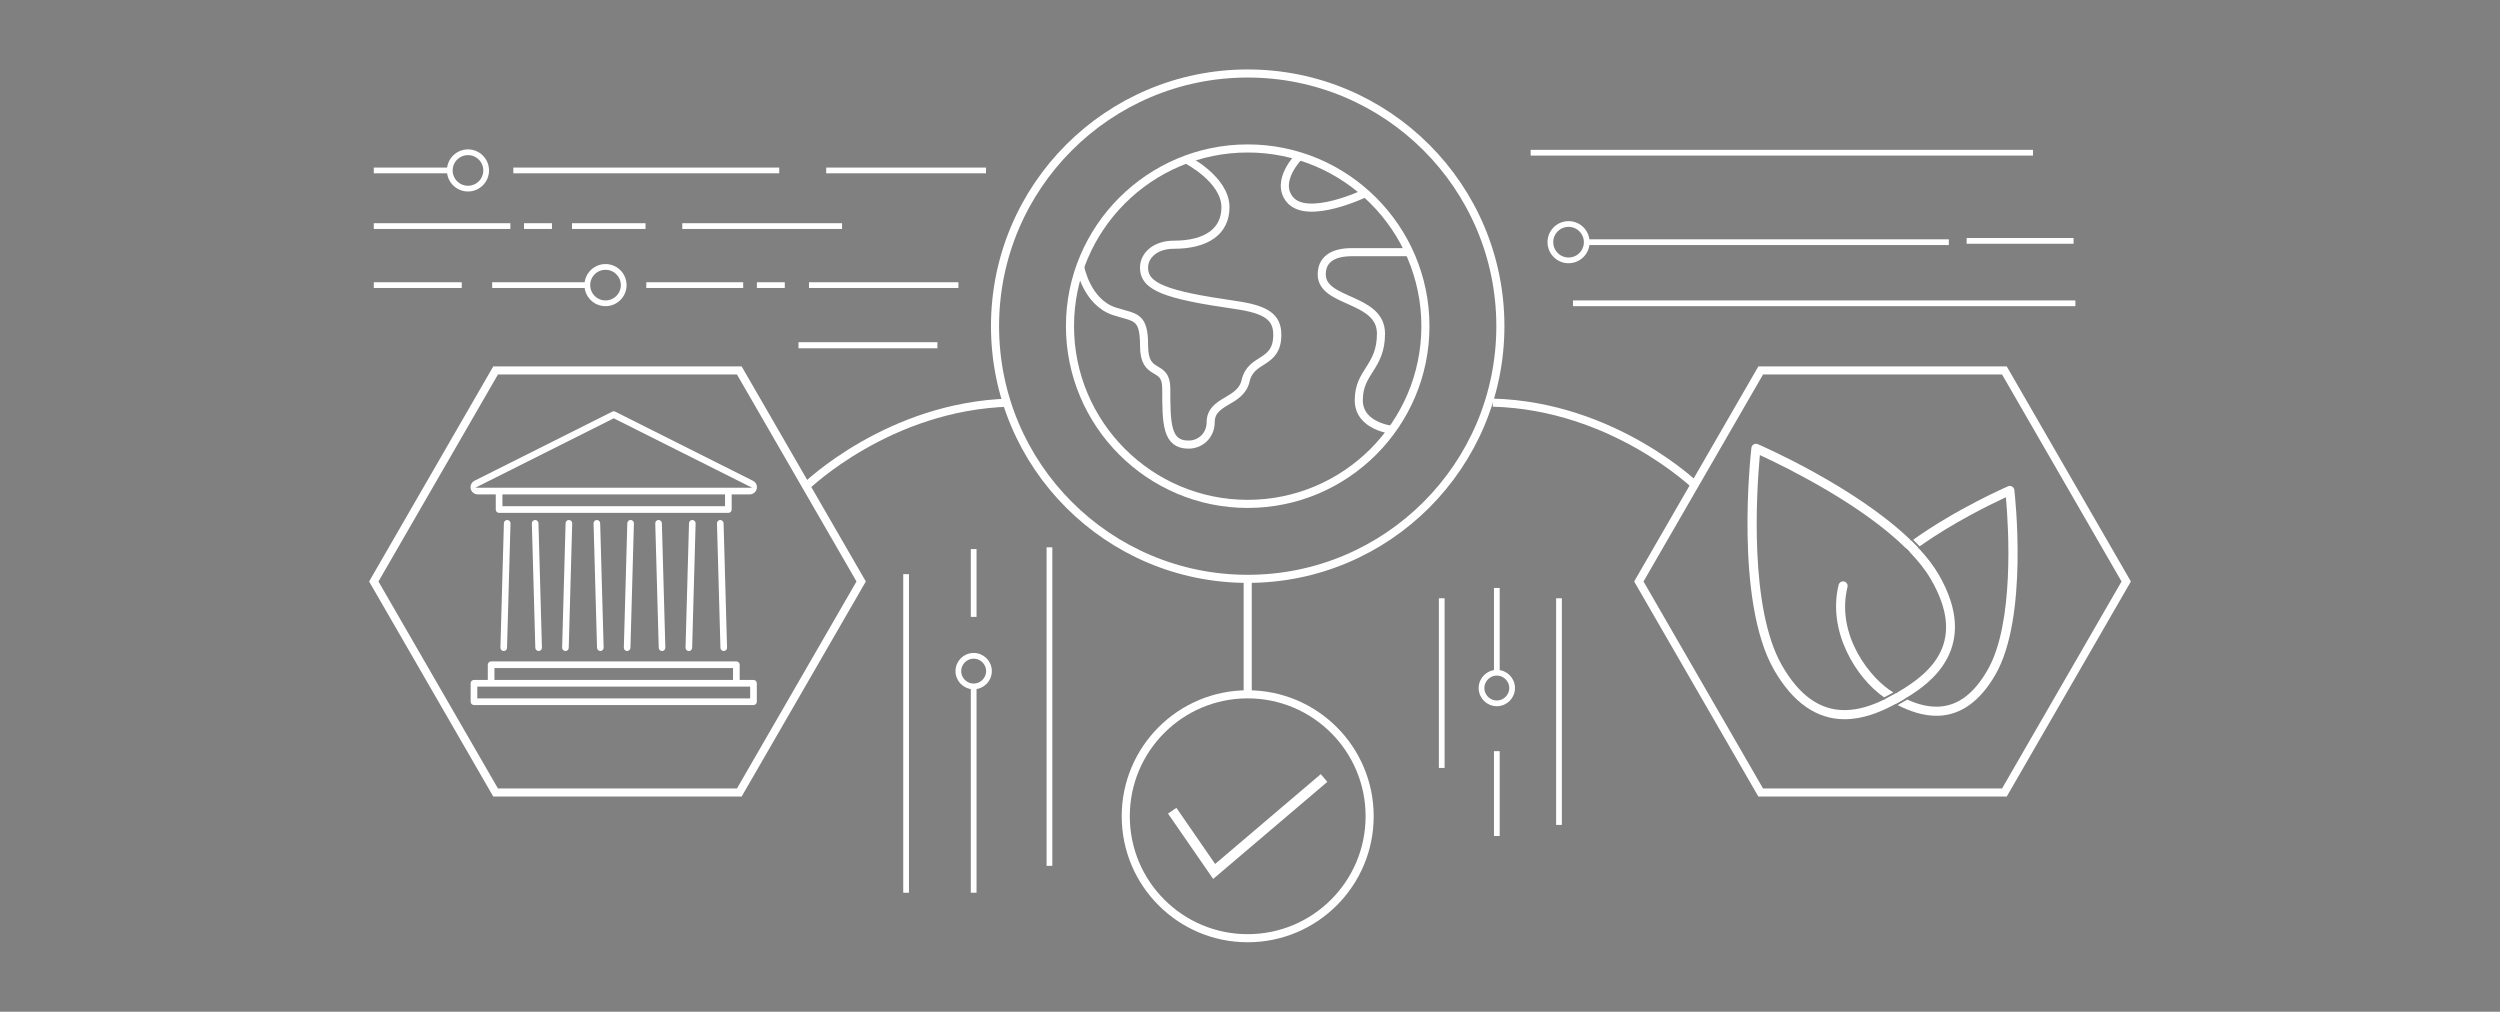 <?xml version="1.0" encoding="UTF-8"?>
<svg xmlns="http://www.w3.org/2000/svg" xmlns:xlink="http://www.w3.org/1999/xlink" version="1.1" x="0px" y="0px" viewBox="0 0 598 242" style="enable-background:new 0 0 598 242;" xml:space="preserve">
<rect x="0" y="0" width="598" height="242" fill="#808080" stroke="none"/>
<style type="text/css">
	.st0{fill:#FFFFFF;}
	.st1{fill-rule:evenodd;clip-rule:evenodd;fill:#FFFFFF;}
	.st2{fill:#222222;}
	.st3{fill:none;stroke:#FFFFFF;stroke-width:1.935;stroke-miterlimit:10;}
	.st4{fill-rule:evenodd;clip-rule:evenodd;fill:none;stroke:#FFFFFF;stroke-width:1.935;stroke-miterlimit:10;}
	.st5{fill:none;stroke:#FFFFFF;stroke-width:1.372;stroke-miterlimit:10;}
	.st6{fill:none;stroke:#FFFFFF;stroke-width:1.456;stroke-miterlimit:10;}
</style>
<g id="Layer_1">
	<g>
		<g>
			<path class="st1" d="M165.62,124.38c0,0-0.01,0-0.02,0c-0.42,0-0.78,0.34-0.79,0.77l-0.83,29.76c-0.01,0.44,0.33,0.8,0.77,0.82     c0.22,0,0.41-0.07,0.56-0.22c0.16-0.14,0.24-0.34,0.25-0.55l0.83-29.76C166.4,124.76,166.06,124.4,165.62,124.38z M173.08,125.15     c-0.01-0.43-0.41-0.77-0.81-0.77c-0.44,0.02-0.78,0.38-0.77,0.82l0.83,29.76c0,0.21,0.09,0.41,0.25,0.55     c0.15,0.15,0.34,0.21,0.56,0.22c0.44-0.02,0.78-0.38,0.77-0.82L173.08,125.15z M121.9,124.63c-0.15-0.15-0.34-0.24-0.56-0.25     c0,0-0.01,0-0.02,0c-0.42,0-0.78,0.34-0.79,0.77l-0.83,29.76c-0.01,0.44,0.33,0.8,0.77,0.82c0.24,0,0.41-0.07,0.57-0.22     c0.15-0.14,0.24-0.34,0.24-0.55l0.83-29.76C122.12,124.99,122.04,124.79,121.9,124.63z M128.8,125.15     c-0.01-0.21-0.09-0.4-0.25-0.55c-0.15-0.14-0.35-0.22-0.56-0.22c-0.44,0.02-0.78,0.38-0.77,0.82l0.83,29.76     c0.01,0.43,0.39,0.75,0.81,0.77c0.44-0.02,0.78-0.38,0.77-0.82L128.8,125.15z M136.66,124.63c-0.15-0.15-0.34-0.24-0.56-0.25     c0,0-0.01,0-0.02,0c-0.42,0-0.78,0.34-0.79,0.77l-0.83,29.76c-0.01,0.44,0.33,0.8,0.77,0.82c0.23,0,0.41-0.07,0.56-0.22     c0.16-0.14,0.25-0.34,0.25-0.55l0.83-29.76C136.88,124.99,136.8,124.79,136.66,124.63z M143.56,125.15     c-0.01-0.21-0.1-0.4-0.25-0.55c-0.15-0.14-0.36-0.22-0.56-0.22c-0.44,0.02-0.78,0.38-0.77,0.82l0.83,29.76     c0.01,0.43,0.37,0.75,0.81,0.77c0.44-0.02,0.78-0.38,0.77-0.82L143.56,125.15z M151.42,124.63c-0.15-0.15-0.34-0.24-0.56-0.25     c0,0-0.01,0-0.02,0c-0.42,0-0.78,0.34-0.79,0.77l-0.83,29.76c-0.01,0.21,0.07,0.42,0.22,0.57c0.14,0.15,0.34,0.24,0.55,0.25     c0.41-0.02,0.8-0.34,0.81-0.77l0.83-29.76C151.64,124.99,151.56,124.79,151.42,124.63z M158.32,125.15     c-0.01-0.21-0.09-0.4-0.25-0.55c-0.15-0.14-0.34-0.21-0.56-0.22c-0.21,0.01-0.41,0.1-0.56,0.25c-0.14,0.16-0.22,0.36-0.21,0.57     l0.83,29.76c0.01,0.43,0.35,0.75,0.81,0.77c0.44-0.02,0.78-0.38,0.77-0.82L158.32,125.15z"></path>
		</g>
		<g>
			<path class="st1" d="M180.93,115.88l-0.04-0.08c-0.16-0.35-0.44-0.63-0.79-0.8l-32.94-16.53c-0.11-0.06-0.23-0.09-0.36-0.09     c-0.12,0-0.24,0.03-0.35,0.09l-32.94,16.52c-0.31,0.16-0.57,0.41-0.74,0.71c-0.02,0.04-0.04,0.07-0.06,0.1     c-0.16,0.36-0.2,0.75-0.11,1.13s0.3,0.71,0.61,0.96c0.31,0.24,0.68,0.37,1.07,0.37h4.31v3.63c0,0.44,0.35,0.79,0.79,0.79h54.85     c0.44,0,0.79-0.35,0.79-0.79v-3.63h4.31c0.39,0,0.76-0.13,1.07-0.37c0.31-0.25,0.52-0.58,0.61-0.96     C181.09,116.58,181.07,116.21,180.93,115.88z M173.43,121.09h-53.25v-2.83h53.25V121.09z M113.69,116.67l33.12-16.61l33.11,16.61     H113.69z"></path>
		</g>
		<g>
			<path class="st1" d="M180.24,162.64h-3.31v-3.63c0-0.44-0.35-0.8-0.79-0.8h-58.67c-0.43,0-0.79,0.36-0.79,0.8v3.63h-3.3     c-0.44,0-0.8,0.36-0.8,0.79v4.43c0,0.44,0.36,0.79,0.8,0.79h66.86c0.43,0,0.79-0.35,0.79-0.79v-4.43     C181.03,163,180.67,162.64,180.24,162.64z M118.27,159.8h57.07v2.84h-57.07V159.8z M179.44,167.06h-65.27v-2.83h65.27V167.06z"></path>
		</g>
	</g>
	<g>
		<g>
			<g>
				<path class="st0" d="M452.89,165.62c-0.7,0.4-1.44,0.8-2.21,1.18c-6.61-4.53-13.63-15.71-10.88-26.91      c0.12-0.49,0.57-0.83,1.06-0.83c0.08,0,0.17,0.01,0.26,0.03c0.58,0.15,0.94,0.74,0.8,1.32c-2.87,11.68,5.71,22.17,10.95,25.2      C452.88,165.61,452.88,165.62,452.89,165.62z"></path>
				<path class="st0" d="M454.86,167.57c-0.47,0.27-0.96,0.55-1.46,0.82c-0.08,0.05-0.17,0.09-0.25,0.14      c-0.52-0.28-1.02-0.56-1.49-0.83c-0.25-0.15-0.51-0.3-0.76-0.47c0.09-0.04,0.18-0.08,0.26-0.13c0.79-0.39,1.53-0.8,2.23-1.2      c0.08-0.05,0.16-0.09,0.24-0.14c0.36,0.2,0.73,0.4,1.12,0.6c0.35,0.19,0.71,0.37,1.08,0.54c0.03,0.02,0.07,0.03,0.1,0.05      c-0.09,0.05-0.18,0.1-0.26,0.15C455.38,167.27,455.11,167.43,454.86,167.57z"></path>
				<path class="st0" d="M456.35,131.37c-0.43-0.59-0.3-1.42,0.29-1.86c0.14-0.1,0.27-0.2,0.41-0.3l0.18,0.18      c0.53,0.52,1.05,1.04,1.54,1.57c0.06,0.06,0.12,0.12,0.17,0.18c-0.25,0.17-0.49,0.34-0.73,0.52      C457.62,132.1,456.79,131.97,456.35,131.37z"></path>
				<path class="st0" d="M477.3,161.38c-3.64,6.31-8.2,9.61-13.56,9.83c-3.64,0.13-7.02-1.13-9.82-2.55      c0.41-0.23,0.8-0.45,1.18-0.67c0.33-0.19,0.7-0.4,1.11-0.65c2.26,1.02,4.81,1.79,7.44,1.69c4.63-0.18,8.48-3.04,11.76-8.74      c6.47-11.18,5.03-34.21,4.43-41.01l-0.03-0.34l-0.31,0.14c-3.55,1.66-12.42,6-20.33,11.6c-0.49-0.53-1.01-1.05-1.54-1.57      c10.48-7.49,22.56-12.73,22.68-12.79c0.32-0.14,0.69-0.11,0.98,0.06c0.3,0.17,0.5,0.47,0.54,0.82      C481.97,118.43,485.24,147.63,477.3,161.38z"></path>
				<path class="st2" d="M455.83,166.9c-0.37-0.17-0.73-0.35-1.08-0.54c-0.39-0.2-0.76-0.4-1.12-0.6c-0.08,0.05-0.16,0.09-0.24,0.14      c0.72,0.41,1.48,0.81,2.28,1.2c0.08-0.05,0.17-0.1,0.26-0.15C455.9,166.93,455.86,166.92,455.83,166.9z M451.78,167.49      c-0.21-0.12-0.42-0.25-0.62-0.39c-0.08,0.05-0.17,0.09-0.26,0.13c-0.08,0.04-0.16,0.08-0.25,0.12c0.3,0.2,0.59,0.39,0.89,0.56      c0.43,0.25,0.88,0.51,1.35,0.76c0.09-0.06,0.18-0.1,0.26-0.14c0.08-0.05,0.17-0.09,0.25-0.14      C452.83,168.09,452.29,167.79,451.78,167.49z M453.87,165.62c-0.03,0.02-0.07,0.04-0.1,0.06c-0.05,0.03-0.09,0.05-0.14,0.08      c-0.08,0.05-0.16,0.09-0.24,0.14c0.72,0.41,1.48,0.81,2.28,1.2c0.08-0.05,0.17-0.1,0.26-0.15c0.08-0.05,0.16-0.1,0.25-0.15      C455.37,166.43,454.59,166.02,453.87,165.62z M458.94,131.14c-0.05-0.06-0.11-0.12-0.17-0.18c-0.24,0.17-0.47,0.34-0.7,0.51      c-0.49,0.35-1.17,0.25-1.52-0.24c-0.36-0.48-0.25-1.17,0.23-1.52c0.15-0.11,0.3-0.22,0.45-0.32l-0.18-0.18      c-0.05-0.05-0.11-0.1-0.17-0.16c-0.13,0.09-0.25,0.18-0.38,0.27c-0.61,0.44-0.81,1.25-0.51,1.91c0.04,0.1,0.1,0.2,0.17,0.29      c0.16,0.22,0.37,0.38,0.6,0.49c0.5,0.24,1.11,0.2,1.59-0.15c0.25-0.18,0.5-0.37,0.76-0.54      C459.05,131.26,459,131.2,458.94,131.14z"></path>
			</g>
		</g>
		<g>
			<g>
				<path class="st0" d="M463.79,137.53c-1.22-2.12-2.82-4.19-4.68-6.21c-0.06-0.06-0.11-0.12-0.17-0.18      c-0.05-0.06-0.11-0.12-0.17-0.18c-0.49-0.53-1.01-1.05-1.54-1.57l-0.18-0.18c-0.05-0.05-0.11-0.1-0.17-0.16      c-13.12-12.62-35.29-22.32-36.42-22.81c-0.14-0.06-0.29-0.09-0.43-0.09c-0.19,0-0.38,0.05-0.55,0.14      c-0.3,0.18-0.5,0.48-0.54,0.82c-0.17,1.49-4.09,36.67,5.44,53.17c4.5,7.8,10.17,11.76,16.84,11.76c4.34,0,8.37-1.64,11.67-3.37      c0.09-0.06,0.18-0.1,0.26-0.14c0.08-0.05,0.17-0.09,0.25-0.14c0.5-0.27,0.99-0.55,1.46-0.82c0.25-0.14,0.52-0.3,0.81-0.47      c0.08-0.05,0.17-0.1,0.26-0.15c0.08-0.05,0.16-0.1,0.25-0.15C461.91,163.35,473.71,154.73,463.79,137.53z M453.87,165.62      c-0.03,0.02-0.07,0.04-0.1,0.06c-0.05,0.03-0.09,0.05-0.14,0.08c-0.08,0.05-0.16,0.09-0.24,0.14c-0.7,0.4-1.44,0.81-2.23,1.2      c-0.08,0.05-0.17,0.09-0.26,0.13c-0.08,0.04-0.16,0.08-0.25,0.12c-2.81,1.37-6.05,2.51-9.43,2.51      c-5.92,0-10.82-3.49-14.96-10.67c-7.9-13.69-6.08-41.73-5.33-49.99l0.03-0.35l0.31,0.15c6.14,2.85,24.05,11.65,34.72,22.23      c0.04,0.1,0.1,0.2,0.17,0.29c0.16,0.22,0.37,0.38,0.6,0.49c2.08,2.15,3.84,4.36,5.14,6.61      C470.46,153.43,462.13,160.83,453.87,165.62z"></path>
				<path class="st2" d="M455.99,131.23c0.04,0.1,0.1,0.2,0.17,0.29c0.16,0.22,0.37,0.38,0.6,0.49      C456.51,131.75,456.25,131.49,455.99,131.23z M455.99,131.23c0.04,0.1,0.1,0.2,0.17,0.29c0.16,0.22,0.37,0.38,0.6,0.49      C456.51,131.75,456.25,131.49,455.99,131.23z M455.99,131.23c0.04,0.1,0.1,0.2,0.17,0.29c0.16,0.22,0.37,0.38,0.6,0.49      C456.51,131.75,456.25,131.49,455.99,131.23z"></path>
			</g>
		</g>
	</g>
	<circle class="st3" cx="298.45" cy="78.02" r="60.44"></circle>
	<circle class="st3" cx="298.45" cy="195.25" r="29.17"></circle>
	<polygon class="st3" points="176.84,88.61 118.55,88.61 89.41,139.09 118.55,189.57 176.84,189.57 205.99,139.09  "></polygon>
	<polygon class="st3" points="479.45,88.61 421.16,88.61 392.01,139.09 421.16,189.57 479.45,189.57 508.59,139.09  "></polygon>
	<path class="st4" d="M192.84,116.32c0,0,19.7-19.22,48.67-20.01"></path>
	<path class="st4" d="M405.76,116.32c0,0-19.7-19.22-48.67-20.01"></path>
	<polygon class="st0" points="290.19,210.24 279.39,194.61 281.39,193.23 290.66,206.66 315.93,185.17 317.5,187.02  "></polygon>
	<line class="st3" x1="298.45" y1="166.08" x2="298.45" y2="138.46"></line>
	<g>
		<path class="st3" d="M298.45,35.51c-23.44,0-42.51,19.07-42.51,42.51s19.07,42.51,42.51,42.51c23.44,0,42.51-19.07,42.51-42.51    S321.89,35.51,298.45,35.51z"></path>
		<path class="st3" d="M333.06,102.82c0,0-8.04-0.77-8.04-7.08c0-6.97,5.31-7.75,5.31-15.94c0-8.68-14.17-7.27-14.17-14.17    c0-3.21,2.18-5.31,7.2-5.31c8.86,0,14.06,0,14.06,0"></path>
		<path class="st3" d="M326.61,46.19c0,0-13.88,6.67-18.09,1.53c-3.65-4.45,2.27-10.39,2.27-10.39"></path>
		<path class="st3" d="M283.76,38.13c0,0,9.37,4.75,9.37,11.44c0,5.59-4.26,8.97-12.4,8.97c-4.37,0-7.08,2.55-7.08,5.48    c0,4.59,5.15,6.53,21.75,8.91c7.35,1.05,10.13,2.82,10.13,7.14c0,7.25-6.27,5.3-7.58,11.01c-1.22,5.31-8.36,4.54-8.36,9.96    c0,2.92-2.25,5.31-5.31,5.31c-5.24,0-5.31-4.94-5.31-13.43c0-6.25-5.31-2.36-5.31-10.22c0-7.31-2.1-6.62-7.08-8.23    c-6.67-2.15-8.21-10.61-8.21-10.61"></path>
	</g>
	<line class="st5" x1="232.9" y1="213.54" x2="232.9" y2="164.19"></line>
	<circle class="st5" cx="232.9" cy="160.53" r="3.66"></circle>
	<circle class="st5" cx="358.04" cy="164.58" r="3.66"></circle>
	<line class="st5" x1="216.74" y1="137.34" x2="216.74" y2="213.54"></line>
	<line class="st5" x1="251.03" y1="130.92" x2="251.03" y2="207.11"></line>
	<line class="st5" x1="232.9" y1="131.34" x2="232.9" y2="147.56"></line>
	<line class="st5" x1="117.73" y1="68.2" x2="140.91" y2="68.2"></line>
	<line class="st5" x1="193.51" y1="68.2" x2="229.25" y2="68.2"></line>
	<line class="st6" x1="191" y1="82.58" x2="224.23" y2="82.58"></line>
	<line class="st5" x1="163.2" y1="54.08" x2="201.42" y2="54.08"></line>
	<line class="st5" x1="197.63" y1="40.77" x2="235.85" y2="40.77"></line>
	<circle class="st5" cx="144.84" cy="68.2" r="4.35"></circle>
	<circle class="st5" cx="375.2" cy="57.93" r="4.35"></circle>
	<circle class="st5" cx="111.94" cy="40.77" r="4.35"></circle>
	<line class="st5" x1="89.41" y1="40.77" x2="107.59" y2="40.77"></line>
	<line class="st5" x1="122.79" y1="40.77" x2="186.39" y2="40.77"></line>
	<line class="st5" x1="89.41" y1="54.08" x2="122.08" y2="54.08"></line>
	<line class="st5" x1="136.83" y1="54.08" x2="154.41" y2="54.08"></line>
	<line class="st5" x1="125.35" y1="54.08" x2="132.03" y2="54.08"></line>
	<line class="st5" x1="154.59" y1="68.2" x2="177.77" y2="68.2"></line>
	<line class="st5" x1="181.05" y1="68.2" x2="187.72" y2="68.2"></line>
	<line class="st5" x1="89.41" y1="68.2" x2="110.45" y2="68.2"></line>
	<line class="st5" x1="344.86" y1="183.69" x2="344.86" y2="143.11"></line>
	<line class="st5" x1="372.91" y1="197.32" x2="372.91" y2="143.11"></line>
	<line class="st5" x1="358.04" y1="160.92" x2="358.04" y2="140.64"></line>
	<line class="st5" x1="358.04" y1="199.97" x2="358.04" y2="179.68"></line>
	<line class="st5" x1="496" y1="57.62" x2="470.42" y2="57.62"></line>
	<g>
		<line class="st5" x1="466.16" y1="57.93" x2="379.55" y2="57.93"></line>
	</g>
	<line class="st5" x1="376.26" y1="72.55" x2="496.43" y2="72.55"></line>
	<line class="st5" x1="366.13" y1="36.53" x2="486.29" y2="36.53"></line>
</g>
<g id="Layer_2">
</g>
</svg>
